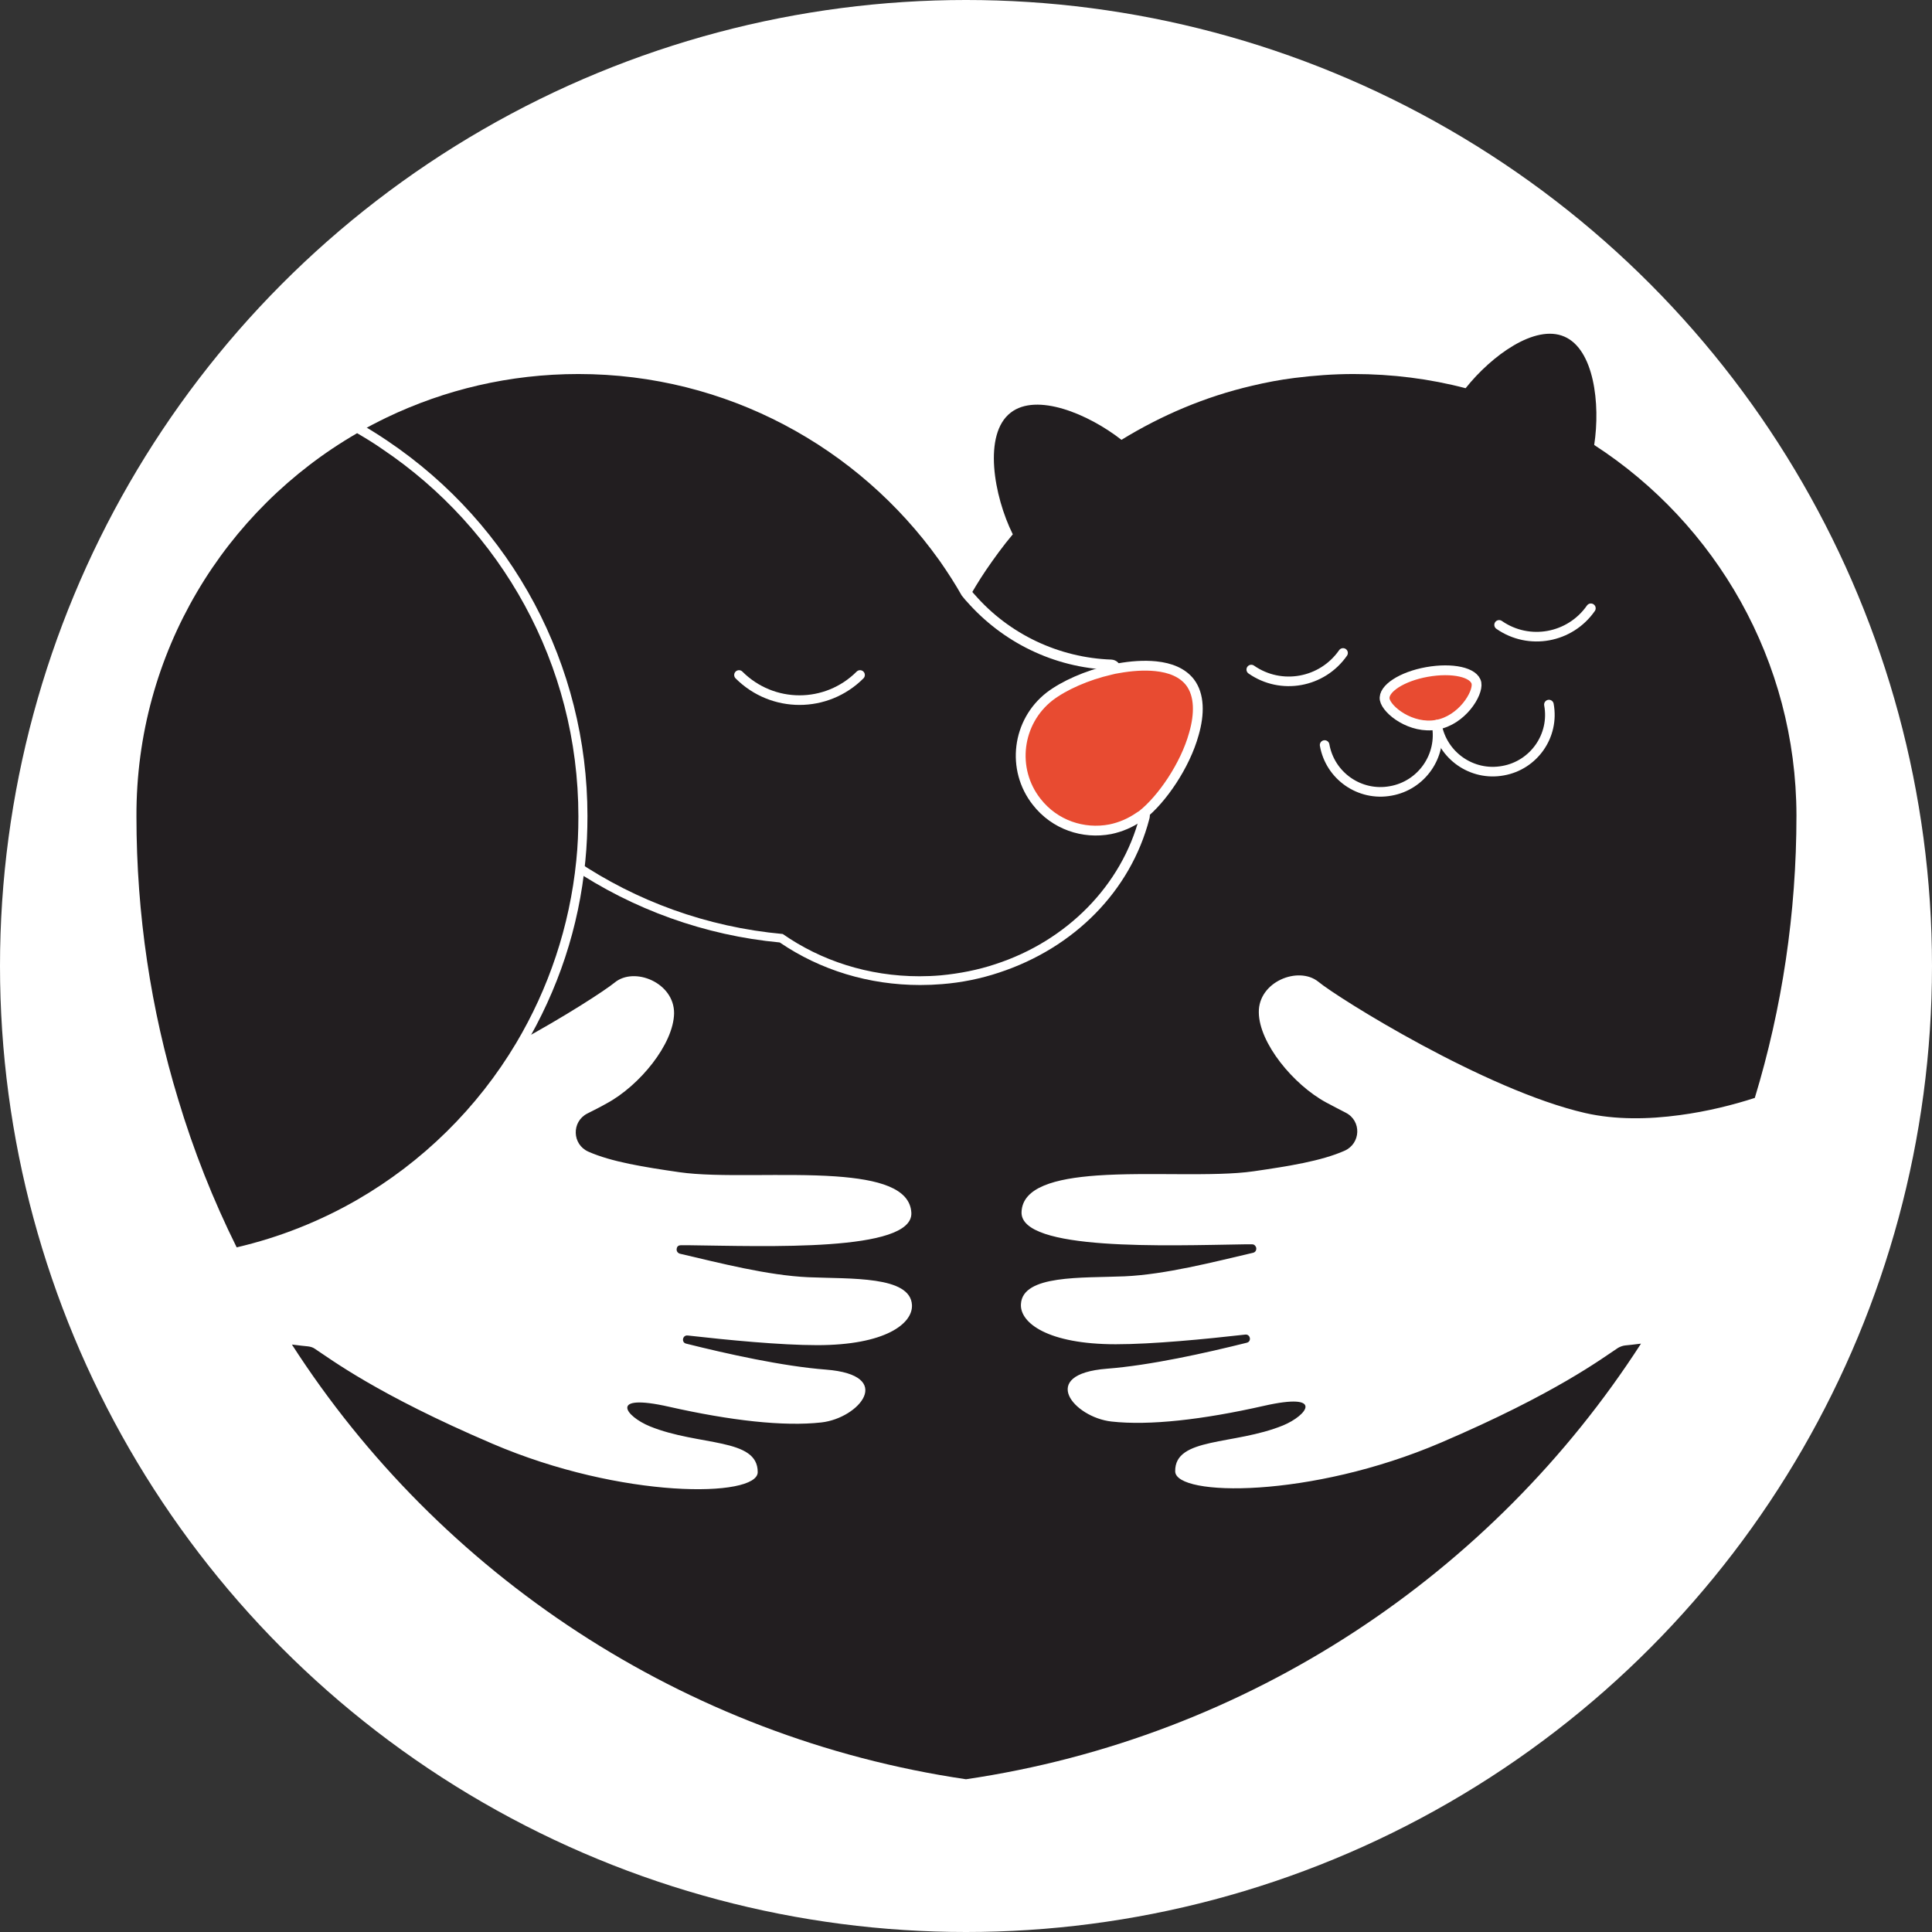 <?xml version="1.0" encoding="UTF-8"?> <svg xmlns="http://www.w3.org/2000/svg" width="64" height="64"><rect width="100%" height="100%" fill="#333333" stroke="none"/> <style type="text/css">.st0{fill:#FFFFFF;} .st1{fill:#221E20;} .st2{fill:#221E20;stroke:#FFFFFF;stroke-width:0.318;stroke-linecap:round;stroke-linejoin:round;stroke-miterlimit:10;} .st3{fill:#E84B31;stroke:#FFFFFF;stroke-width:0.325;stroke-miterlimit:10;} .st4{fill:none;stroke:#FFFFFF;stroke-width:0.318;stroke-linecap:round;stroke-linejoin:round;stroke-miterlimit:10;}</style> <g> <title>background</title> <rect fill="none" id="canvas_background" height="402" width="582" y="-1" x="-1"></rect> </g> <g> <title>Layer 1</title> <circle id="svg_1" r="32" cy="32" cx="32" class="st0"></circle> <g id="svg_2"> <g id="svg_3"> <path id="svg_4" d="m52.81,14.74c0.21,-1.37 -0.01,-3.17 -0.99,-3.59c-0.97,-0.42 -2.41,0.63 -3.27,1.71c-1.18,-0.31 -2.43,-0.47 -3.71,-0.47c-0.67,0 -1.32,0.05 -1.96,0.13c-0.48,0.06 -0.95,0.15 -1.41,0.26c-1.55,0.36 -3,0.98 -4.32,1.79c-1.1,-0.86 -2.81,-1.57 -3.67,-0.9c-0.92,0.71 -0.56,2.76 0.07,4.03c-0.32,0.38 -0.61,0.78 -0.89,1.19c-0.23,0.34 -0.44,0.69 -0.64,1.05c1.17,1.33 2.86,2.19 4.76,2.26c0.08,-0.02 0.16,-0.03 0.24,-0.05c0.44,-0.08 0.87,-0.11 1.26,-0.07c0.48,0.05 0.88,0.22 1.13,0.53c0.33,0.42 0.32,1.05 0.14,1.7c-0.3,1.04 -1.06,2.17 -1.72,2.69c-0.03,0.02 -0.05,0.04 -0.08,0.05c-0.59,2.28 -2.41,4.12 -4.78,4.89c-0.57,0.19 -1.18,0.31 -1.81,0.37c-0.23,0.02 -0.47,0.03 -0.7,0.03c-1.7,0 -3.27,-0.52 -4.53,-1.4c-2.52,-0.23 -4.85,-1.09 -6.84,-2.43c-0.22,2.19 -0.92,4.24 -1.99,6.04c1.64,-0.89 2.94,-1.74 3.26,-2c0.65,-0.54 1.98,0 1.97,1.02c-0.02,1.02 -1.14,2.39 -2.23,2.98c-0.23,0.13 -0.45,0.24 -0.65,0.34c-0.52,0.27 -0.5,1.02 0.04,1.26c0.77,0.34 1.84,0.51 3.01,0.68c1.31,0.19 3.48,0.02 5.19,0.14c1.39,0.1 2.46,0.38 2.5,1.21c0.05,1.3 -4.82,1.1 -7.38,1.07c-0.09,0 -0.17,0 -0.26,0c-0.07,0 -0.12,0.04 -0.13,0.1c-0.02,0.07 0.01,0.15 0.1,0.18c1.33,0.31 2.91,0.72 4.26,0.78c1.4,0.06 3.38,-0.05 3.43,0.92c0.03,0.62 -0.89,1.33 -3.14,1.33c-1.22,0 -2.96,-0.17 -4.29,-0.32c-0.17,-0.02 -0.22,0.23 -0.05,0.27c1.36,0.34 3.2,0.75 4.63,0.86c2.31,0.18 1.1,1.61 -0.15,1.75c-1.25,0.14 -3.01,-0.06 -5.05,-0.52c-2.03,-0.46 -1.44,0.32 -0.63,0.65c1.62,0.66 3.58,0.37 3.57,1.52c-0.01,0.84 -4.49,0.9 -8.8,-0.95c-3.81,-1.63 -5.35,-2.8 -5.87,-3.14c-0.07,-0.05 -0.15,-0.07 -0.23,-0.08c-0.11,-0.01 -0.29,-0.03 -0.53,-0.06c4.89,7.6 12.96,13.02 22.33,14.4c9.37,-1.38 17.44,-6.8 22.36,-14.43c-0.24,0.03 -0.42,0.05 -0.53,0.06c-0.08,0.01 -0.16,0.04 -0.23,0.08c-0.52,0.34 -2.06,1.51 -5.87,3.14c-4.32,1.85 -8.79,1.79 -8.8,0.95c-0.02,-1.14 1.95,-0.86 3.57,-1.52c0.8,-0.33 1.4,-1.11 -0.63,-0.65c-2.03,0.46 -3.8,0.66 -5.05,0.52c-1.25,-0.14 -2.45,-1.57 -0.15,-1.75c1.43,-0.11 3.27,-0.52 4.63,-0.86c0.17,-0.04 0.12,-0.29 -0.05,-0.27c-1.33,0.15 -3.06,0.32 -4.29,0.32c-2.25,0 -3.18,-0.71 -3.14,-1.33c0.05,-0.98 2.03,-0.86 3.43,-0.92c1.35,-0.06 2.93,-0.47 4.26,-0.78c0.09,-0.02 0.12,-0.11 0.1,-0.18c-0.02,-0.05 -0.06,-0.1 -0.13,-0.1c-0.08,0 -0.17,0 -0.26,0c-2.56,0.04 -7.43,0.23 -7.38,-1.07c0.03,-0.82 1.11,-1.11 2.5,-1.21c1.7,-0.12 3.88,0.05 5.19,-0.14c1.17,-0.17 2.24,-0.34 3.01,-0.68c0.54,-0.24 0.57,-0.99 0.04,-1.26c-0.2,-0.1 -0.42,-0.22 -0.65,-0.34c-1.09,-0.59 -2.22,-1.97 -2.23,-2.98c-0.02,-1.02 1.31,-1.55 1.97,-1.02c0.65,0.54 5.53,3.59 8.84,4.35c1.01,0.23 2.1,0.21 3.13,0.07c0.91,-0.12 1.78,-0.34 2.49,-0.57c0.9,-2.96 1.38,-6.11 1.38,-9.36c-0.01,-5.12 -2.67,-9.66 -6.7,-12.27z" class="st1"></path> <path id="svg_5" d="m41.45,22.18c0.99,0.69 2.35,0.44 3.04,-0.55" class="st2"></path> <path id="svg_6" d="m49.66,20.7c0.99,0.69 2.35,0.44 3.04,-0.55" class="st2"></path> <path id="svg_7" d="m48.91,22.63c0.06,0.35 -0.48,1.23 -1.32,1.38c-0.84,0.15 -1.65,-0.48 -1.72,-0.84c-0.06,-0.35 0.56,-0.76 1.4,-0.91c0.84,-0.15 1.57,0.01 1.64,0.37z" class="st3"></path> <path id="svg_8" d="m47.59,24.01c0.19,1.03 -0.5,2.01 -1.52,2.19c-1.03,0.19 -2.01,-0.5 -2.19,-1.52" class="st4"></path> <path id="svg_9" d="m51.31,23.34c0.19,1.03 -0.5,2.01 -1.52,2.19c-1.03,0.19 -2.01,-0.5 -2.19,-1.52" class="st4"></path> <g id="svg_10"> <path id="svg_11" d="m30.46,32.49c-1.69,0 -3.28,-0.49 -4.62,-1.43c-2.39,-0.19 -4.78,-1.04 -6.84,-2.42c-0.05,-0.03 -0.08,-0.09 -0.07,-0.15c0.05,-0.48 0.07,-0.97 0.07,-1.45c0,-4.83 -2.4,-9.33 -6.42,-12.04c-0.27,-0.18 -0.55,-0.36 -0.83,-0.52c-0.05,-0.03 -0.08,-0.08 -0.08,-0.14s0.03,-0.11 0.08,-0.14c0.32,-0.19 0.66,-0.36 0.99,-0.53c2.01,-0.97 4.17,-1.46 6.41,-1.46c4.78,0 9.29,2.32 12.06,6.22c0.31,0.44 0.55,0.81 0.77,1.2c0.04,0.05 0.1,0.11 0.15,0.18c1.18,1.34 2.87,2.15 4.65,2.2c0.08,0 0.15,0.06 0.15,0.14c0.01,0.08 -0.04,0.15 -0.12,0.17c-0.76,0.17 -1.51,0.5 -1.96,0.85c-1.01,0.79 -1.19,2.26 -0.4,3.27c0.44,0.57 1.11,0.89 1.83,0.89c0.15,0 0.3,-0.01 0.45,-0.04c0.33,-0.06 0.63,-0.2 0.91,-0.4c0.03,-0.02 0.06,-0.03 0.09,-0.03c0.03,0 0.06,0.01 0.09,0.03c0.05,0.04 0.08,0.11 0.06,0.17c-0.6,2.33 -2.43,4.2 -4.88,5c-0.59,0.19 -1.22,0.32 -1.85,0.37c-0.21,0.05 -0.45,0.06 -0.69,0.06z" class="st1"></path> <path id="svg_12" d="m19.16,12.39c4.92,0 9.28,2.43 11.94,6.15c0.02,0.02 0.03,0.05 0.05,0.07c0.25,0.36 0.49,0.73 0.71,1.12c0.06,0.07 0.11,0.14 0.17,0.2c1.17,1.33 2.86,2.19 4.76,2.26c-0.79,0.18 -1.55,0.52 -2.02,0.88c-1.08,0.84 -1.28,2.41 -0.43,3.49c0.49,0.63 1.22,0.96 1.96,0.96c0.16,0 0.32,-0.02 0.48,-0.05c0.34,-0.07 0.67,-0.21 0.97,-0.42c-0.59,2.28 -2.41,4.12 -4.78,4.89c-0.57,0.19 -1.18,0.31 -1.81,0.37c-0.23,0.02 -0.47,0.03 -0.7,0.03c-1.7,0 -3.27,-0.52 -4.53,-1.4c-2.52,-0.23 -4.85,-1.09 -6.84,-2.43c0.05,-0.48 0.07,-0.97 0.07,-1.46c0,-5.07 -2.57,-9.54 -6.49,-12.17c-0.27,-0.18 -0.55,-0.36 -0.84,-0.53c0.32,-0.19 0.65,-0.36 0.98,-0.52c1.92,-0.92 4.07,-1.44 6.35,-1.44m18.59,14.66l0,0m-18.59,-14.98c-2.27,0 -4.45,0.5 -6.48,1.47c-0.34,0.16 -0.68,0.34 -1,0.53c-0.1,0.06 -0.16,0.16 -0.16,0.27c0,0.11 0.06,0.22 0.16,0.27c0.28,0.16 0.56,0.33 0.82,0.51c3.97,2.67 6.35,7.12 6.35,11.91c0,0.48 -0.02,0.96 -0.07,1.43c-0.01,0.12 0.04,0.23 0.14,0.29c2.05,1.38 4.44,2.24 6.91,2.47c1.35,0.92 2.96,1.41 4.65,1.41c0.25,0 0.49,-0.01 0.73,-0.03c0.64,-0.05 1.28,-0.18 1.88,-0.38c2.5,-0.82 4.36,-2.71 4.98,-5.08c0.01,-0.04 0.02,-0.07 0.02,-0.12c0,-0.18 -0.14,-0.32 -0.32,-0.32l0,0c0,0 0,0 0,0c0,0 0,0 0,0c0,0 0,0 0,0c0,0 0,0 0,0c-0.07,0 -0.13,0.02 -0.18,0.06c-0.25,0.18 -0.54,0.31 -0.84,0.37c-0.14,0.03 -0.28,0.04 -0.42,0.04c-0.67,0 -1.3,-0.3 -1.71,-0.83c-0.74,-0.94 -0.57,-2.31 0.38,-3.04c0.43,-0.34 1.16,-0.65 1.89,-0.82c0.16,-0.04 0.26,-0.18 0.24,-0.34c-0.02,-0.16 -0.15,-0.28 -0.31,-0.29c-1.74,-0.06 -3.39,-0.84 -4.53,-2.15c-0.06,-0.06 -0.11,-0.13 -0.16,-0.19c-0.2,-0.35 -0.44,-0.73 -0.7,-1.1l-0.05,-0.08c-2.84,-3.91 -7.4,-6.26 -12.22,-6.26l0,0z" class="st0"></path> </g> <path id="svg_13" d="m39.42,22.6c-0.25,-0.32 -0.65,-0.48 -1.13,-0.53c-0.39,-0.04 -0.82,-0.01 -1.26,0.07c-0.08,0.01 -0.16,0.03 -0.24,0.05c-0.79,0.18 -1.55,0.52 -2.02,0.88c-1.08,0.84 -1.28,2.41 -0.43,3.49c0.6,0.77 1.55,1.08 2.44,0.91c0.34,-0.07 0.67,-0.21 0.97,-0.42c0.03,-0.02 0.05,-0.03 0.08,-0.05c0.66,-0.52 1.43,-1.64 1.72,-2.69c0.19,-0.66 0.19,-1.29 -0.13,-1.71z" class="st3"></path> <g id="svg_14"> <path id="svg_15" d="m7.83,41.48c-0.06,0 -0.12,-0.03 -0.14,-0.09c-0.79,-1.59 -1.44,-3.25 -1.95,-4.94c-0.92,-3.04 -1.39,-6.21 -1.39,-9.41c0,-5.27 2.84,-10.19 7.41,-12.83c0.02,-0.01 0.05,-0.02 0.08,-0.02s0.05,0.01 0.08,0.02c0.29,0.17 0.57,0.34 0.85,0.53c4.11,2.76 6.56,7.36 6.56,12.3c0,0.49 -0.02,0.99 -0.07,1.48c-0.22,2.17 -0.89,4.23 -2.01,6.1c-1.3,2.17 -3.14,3.99 -5.32,5.25c-1.27,0.73 -2.63,1.27 -4.04,1.6c-0.04,0.01 -0.05,0.01 -0.06,0.01z" class="st1"></path> <path id="svg_16" d="m11.83,14.35c0.29,0.17 0.57,0.34 0.84,0.53c3.91,2.63 6.49,7.1 6.49,12.17c0,0.49 -0.02,0.98 -0.07,1.46c-0.22,2.19 -0.92,4.24 -1.99,6.04c-1.28,2.15 -3.1,3.94 -5.26,5.19c-1.23,0.71 -2.58,1.25 -4,1.58c-0.78,-1.57 -1.43,-3.21 -1.94,-4.91c-0.9,-2.96 -1.38,-6.11 -1.38,-9.36c-0.02,-5.43 2.93,-10.17 7.31,-12.7m0,-0.32c-0.05,0 -0.11,0.01 -0.16,0.04c-4.62,2.67 -7.49,7.64 -7.49,12.97c0,3.22 0.47,6.4 1.4,9.45c0.51,1.7 1.18,3.37 1.96,4.96c0.05,0.11 0.17,0.18 0.28,0.18c0.02,0 0.05,0 0.07,-0.01c1.43,-0.33 2.81,-0.88 4.09,-1.62c2.21,-1.28 4.07,-3.11 5.38,-5.31c1.13,-1.9 1.82,-3.97 2.03,-6.17c0.05,-0.5 0.07,-1 0.07,-1.49c0,-4.99 -2.48,-9.64 -6.63,-12.43c-0.28,-0.19 -0.57,-0.37 -0.86,-0.54c-0.03,-0.01 -0.09,-0.03 -0.14,-0.03l0,0z" class="st0"></path> </g> <path id="svg_17" d="m24.48,22.36c1.11,1.11 2.9,1.11 4.01,0" class="st2"></path> </g> </g> </g> </svg> 